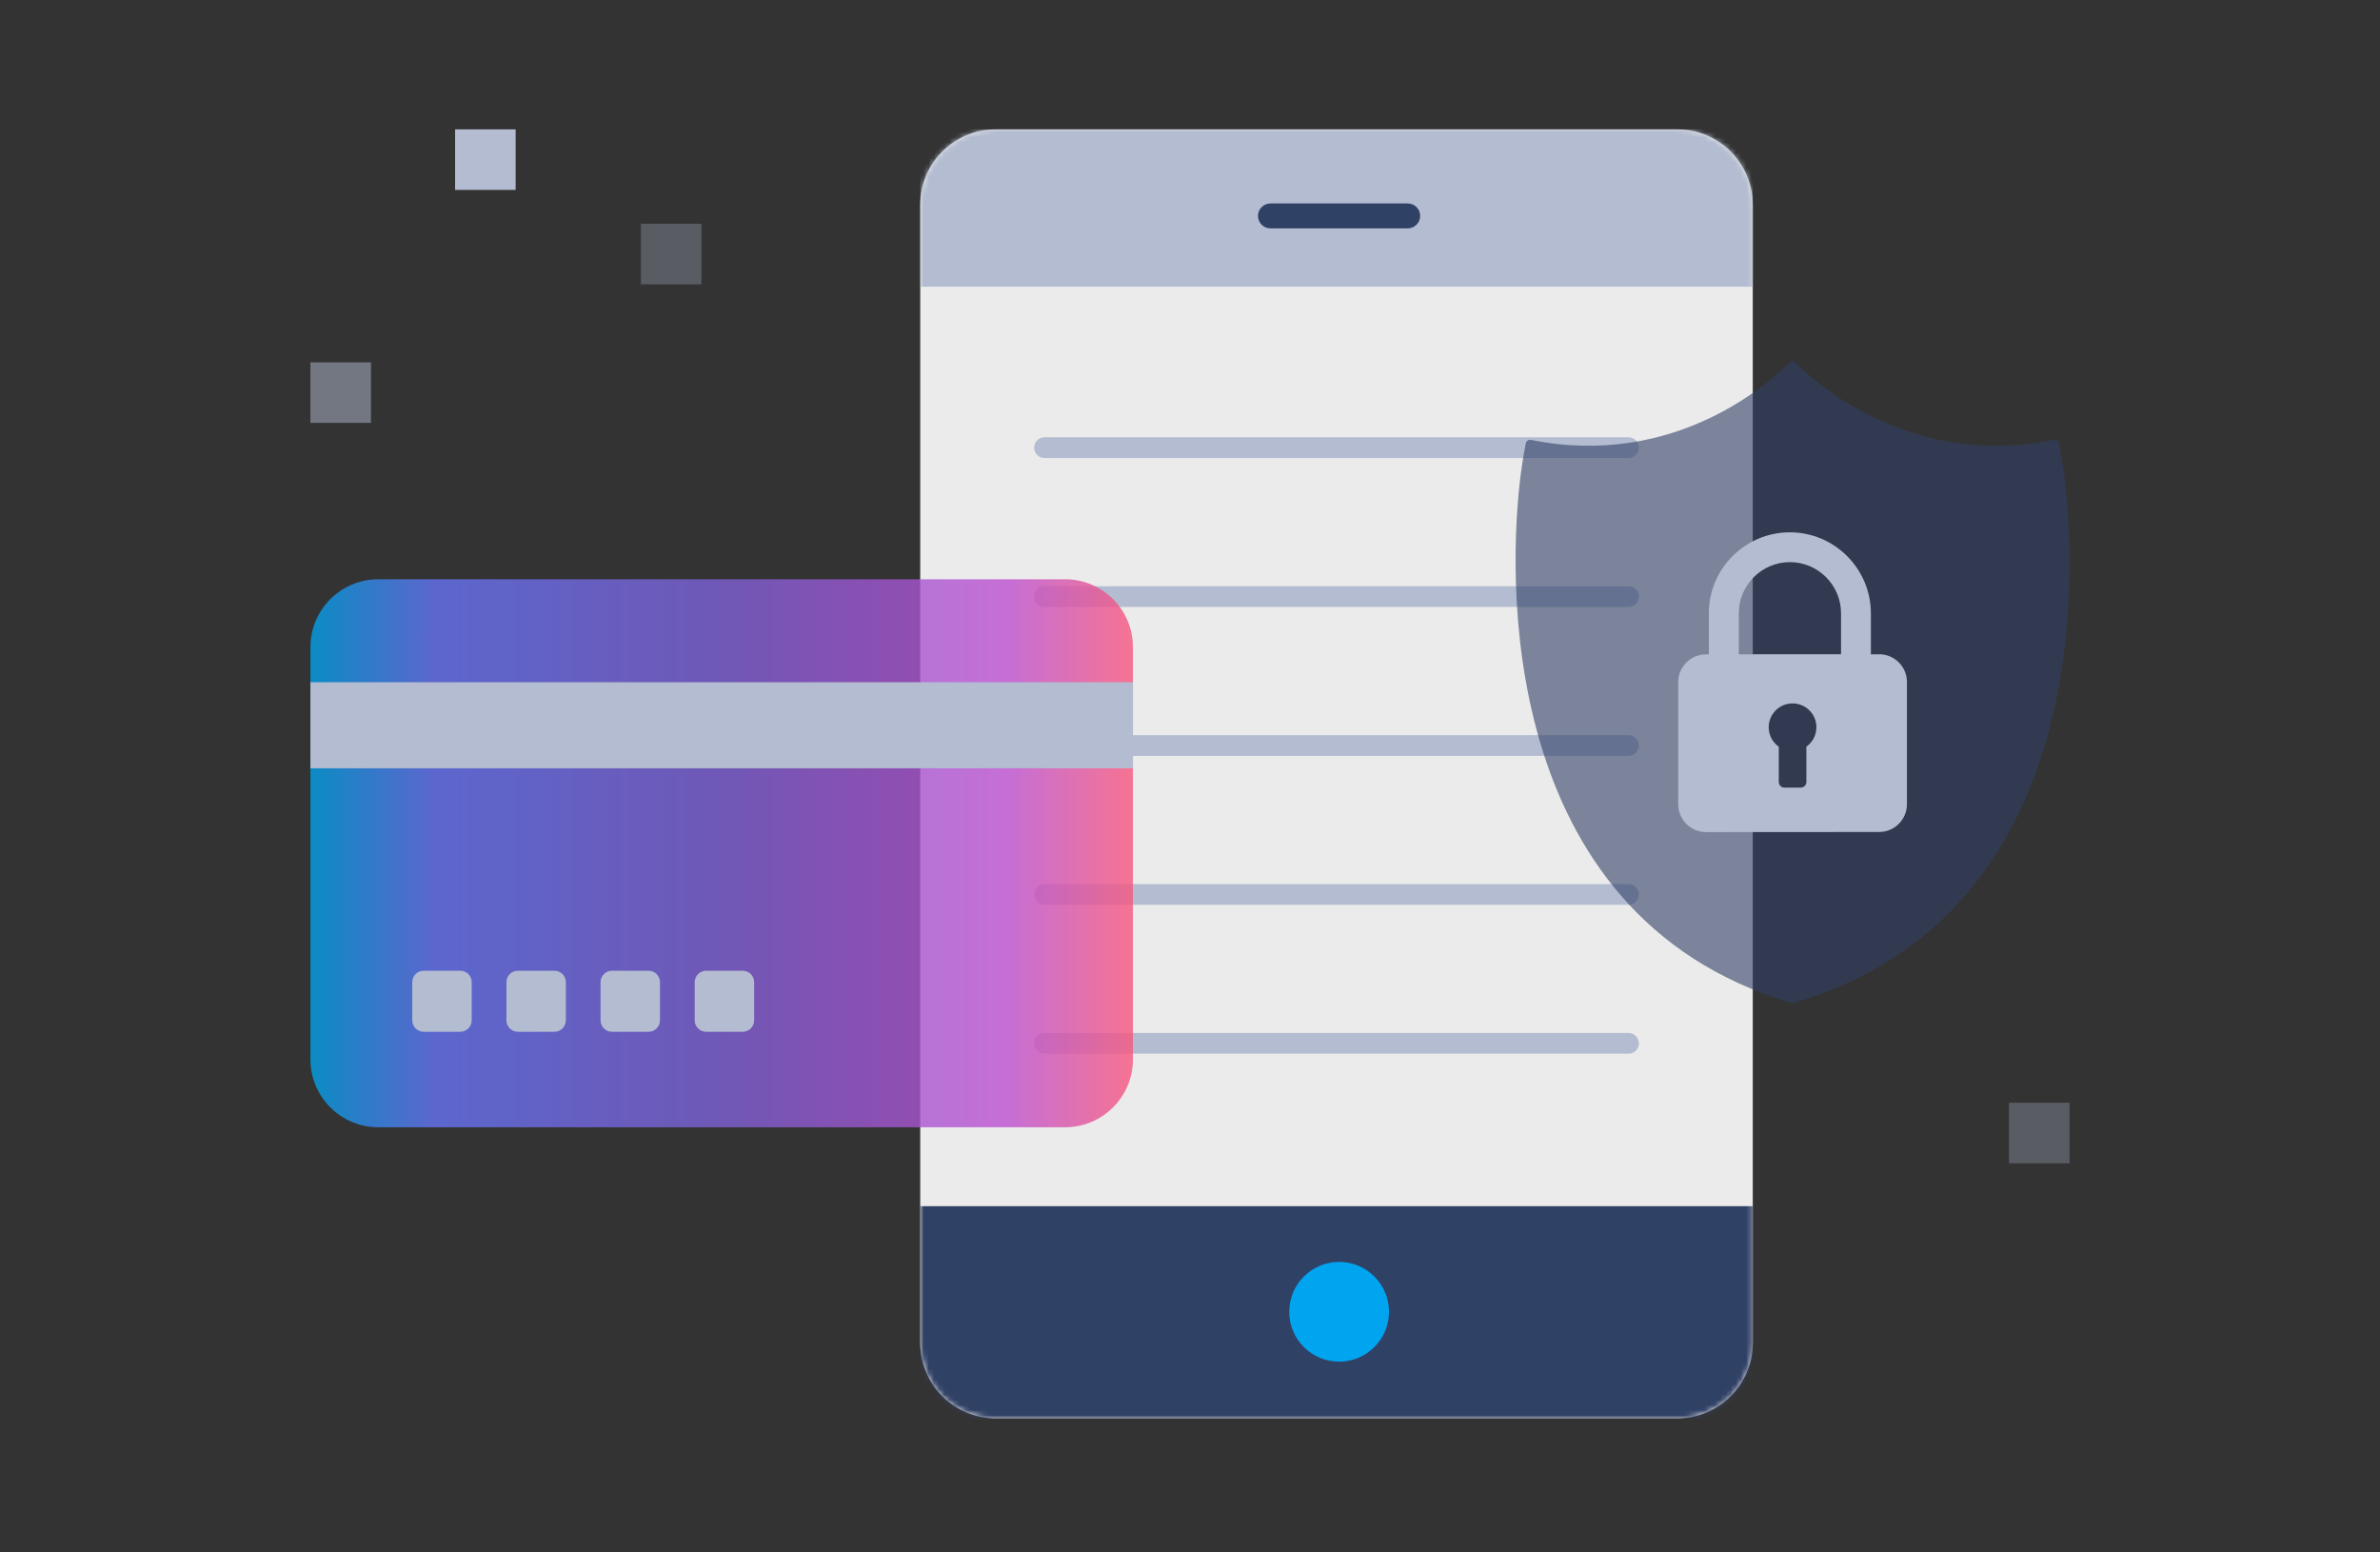 <?xml version="1.0" encoding="UTF-8"?> <svg xmlns="http://www.w3.org/2000/svg" width="460" height="300" viewBox="0 0 460 300" fill="none"><rect x="0" y="0" width="460" height="300" fill="#333333" stroke="none"/><path opacity="0.3" d="M123.87 43.25V54.95H135.57V43.25H123.87Z" fill="#B3BCD0"></path><path d="M87.96 25V36.7H99.66V25H87.96Z" fill="#B3BCD0"></path><path opacity="0.5" d="M60 70.02V81.72H71.7V70.02H60Z" fill="#B3BCD0"></path><path opacity="0.3" d="M388.3 213.1V224.8H400V213.1H388.3Z" fill="#B3BCD0"></path><path opacity="0.9" d="M324.18 25H192.45C184.392 25 177.86 31.532 177.86 39.59V259.5C177.86 267.558 184.392 274.09 192.45 274.09H324.18C332.238 274.09 338.77 267.558 338.77 259.5V39.59C338.77 31.532 332.238 25 324.18 25Z" fill="white"></path><mask id="mask0_11_170" style="mask-type:luminance" maskUnits="userSpaceOnUse" x="177" y="25" width="162" height="250"><path d="M324.18 25H192.45C184.392 25 177.86 31.532 177.86 39.59V259.5C177.86 267.558 184.392 274.09 192.45 274.09H324.18C332.238 274.09 338.77 267.558 338.77 259.5V39.59C338.77 31.532 332.238 25 324.18 25Z" fill="white"></path></mask><g mask="url(#mask0_11_170)"><path d="M338.77 233.09H177.86V274.09H338.77V233.09Z" fill="#304166"></path><path d="M338.77 25H177.86V55.4H338.77V25Z" fill="#B3BCD0"></path></g><path d="M258.82 263.14C264.144 263.14 268.46 258.824 268.46 253.5C268.46 248.176 264.144 243.86 258.82 243.86C253.496 243.86 249.18 248.176 249.18 253.5C249.18 258.824 253.496 263.14 258.82 263.14Z" fill="#00A4EF"></path><path d="M272.08 39.32H245.55C244.219 39.32 243.14 40.397 243.14 41.725C243.14 43.053 244.219 44.13 245.55 44.13H272.08C273.411 44.13 274.49 43.053 274.49 41.725C274.49 40.397 273.411 39.32 272.08 39.32Z" fill="#304166"></path><path d="M201.88 86.51H314.76" stroke="#B3BCD0" stroke-width="4" stroke-linecap="round" stroke-linejoin="round"></path><path d="M201.88 115.29H314.76" stroke="#B3BCD0" stroke-width="4" stroke-linecap="round" stroke-linejoin="round"></path><path d="M201.88 144.07H314.76" stroke="#B3BCD0" stroke-width="4" stroke-linecap="round" stroke-linejoin="round"></path><path d="M201.88 172.85H314.76" stroke="#B3BCD0" stroke-width="4" stroke-linecap="round" stroke-linejoin="round"></path><path d="M201.88 201.62H314.76" stroke="#B3BCD0" stroke-width="4" stroke-linecap="round" stroke-linejoin="round"></path><path opacity="0.8" d="M205.85 111.94H73.12C65.874 111.94 60 117.814 60 125.06V204.72C60 211.966 65.874 217.84 73.12 217.84H205.85C213.096 217.84 218.97 211.966 218.97 204.72V125.06C218.97 117.814 213.096 111.94 205.85 111.94Z" fill="url(#paint0_linear_11_170)"></path><path d="M218.97 131.84H60V148.47H218.97V131.84Z" fill="#B3BCD0"></path><path d="M88.96 187.59H81.89C80.669 187.59 79.68 188.579 79.68 189.8V197.18C79.68 198.401 80.669 199.39 81.89 199.39H88.96C90.181 199.39 91.17 198.401 91.17 197.18V189.8C91.17 188.579 90.181 187.59 88.96 187.59Z" fill="#B3BCD0"></path><path d="M107.16 187.59H100.09C98.87 187.59 97.88 188.579 97.88 189.8V197.18C97.88 198.401 98.87 199.39 100.09 199.39H107.16C108.381 199.39 109.37 198.401 109.37 197.18V189.8C109.37 188.579 108.381 187.59 107.16 187.59Z" fill="#B3BCD0"></path><path d="M125.35 187.59H118.28C117.059 187.59 116.07 188.579 116.07 189.8V197.18C116.07 198.401 117.059 199.39 118.28 199.39H125.35C126.57 199.39 127.56 198.401 127.56 197.18V189.8C127.56 188.579 126.57 187.59 125.35 187.59Z" fill="#B3BCD0"></path><path d="M143.55 187.59H136.48C135.259 187.59 134.27 188.579 134.27 189.8V197.18C134.27 198.401 135.259 199.39 136.48 199.39H143.55C144.771 199.39 145.76 198.401 145.76 197.18V189.8C145.76 188.579 144.771 187.59 143.55 187.59Z" fill="#B3BCD0"></path><g opacity="0.6"><path d="M294.01 91.09C294.35 88.53 294.7 86.67 294.9 85.67C294.99 85.2 295.45 84.92 295.91 85.01C323.87 90.64 342.32 73.63 345.83 70.11C346.17 69.77 346.71 69.77 347.05 70.11C350.56 73.63 369.01 90.64 396.97 85.01C397.44 84.92 397.89 85.2 397.98 85.67C398.18 86.67 398.52 88.53 398.87 91.09C401.44 110.19 404.59 176.68 346.8 193.76C346.56 193.83 346.31 193.83 346.07 193.76C288.79 176.68 291.43 110.19 294 91.09H294.01Z" fill="#304066"></path></g><path d="M363.19 126.44H361.6V118.52C361.59 109.89 354.56 102.86 345.93 102.87C337.3 102.87 330.27 109.9 330.28 118.53V126.45H329.73C326.76 126.45 324.36 128.86 324.36 131.83V155.42C324.36 158.39 326.77 160.8 329.74 160.8L363.2 160.78C366.17 160.78 368.57 158.37 368.57 155.4V131.8C368.57 128.83 366.16 126.43 363.19 126.43V126.44ZM349.13 144.3V151.12C349.13 151.71 348.65 152.2 348.05 152.2H344.88C344.28 152.2 343.8 151.72 343.8 151.12V144.3C342.62 143.47 341.85 142.09 341.85 140.54C341.85 137.99 343.91 135.93 346.46 135.93C349.01 135.93 351.07 137.99 351.07 140.54C351.07 142.09 350.3 143.47 349.12 144.3H349.13ZM336.07 126.45V118.53C336.06 113.08 340.49 108.64 345.94 108.63C351.39 108.63 355.83 113.07 355.83 118.51V126.43L336.07 126.44V126.45Z" fill="#B3BCD0"></path><defs><linearGradient id="paint0_linear_11_170" x1="60" y1="164.89" x2="218.97" y2="164.89" gradientUnits="userSpaceOnUse"><stop stop-color="#01A2E9"></stop><stop offset="0.15" stop-color="#6674F4"></stop><stop offset="0.5" stop-color="#7F61D7"></stop><stop offset="0.85" stop-color="#BD4FCF"></stop><stop offset="1" stop-color="#F9557C"></stop></linearGradient></defs></svg> 